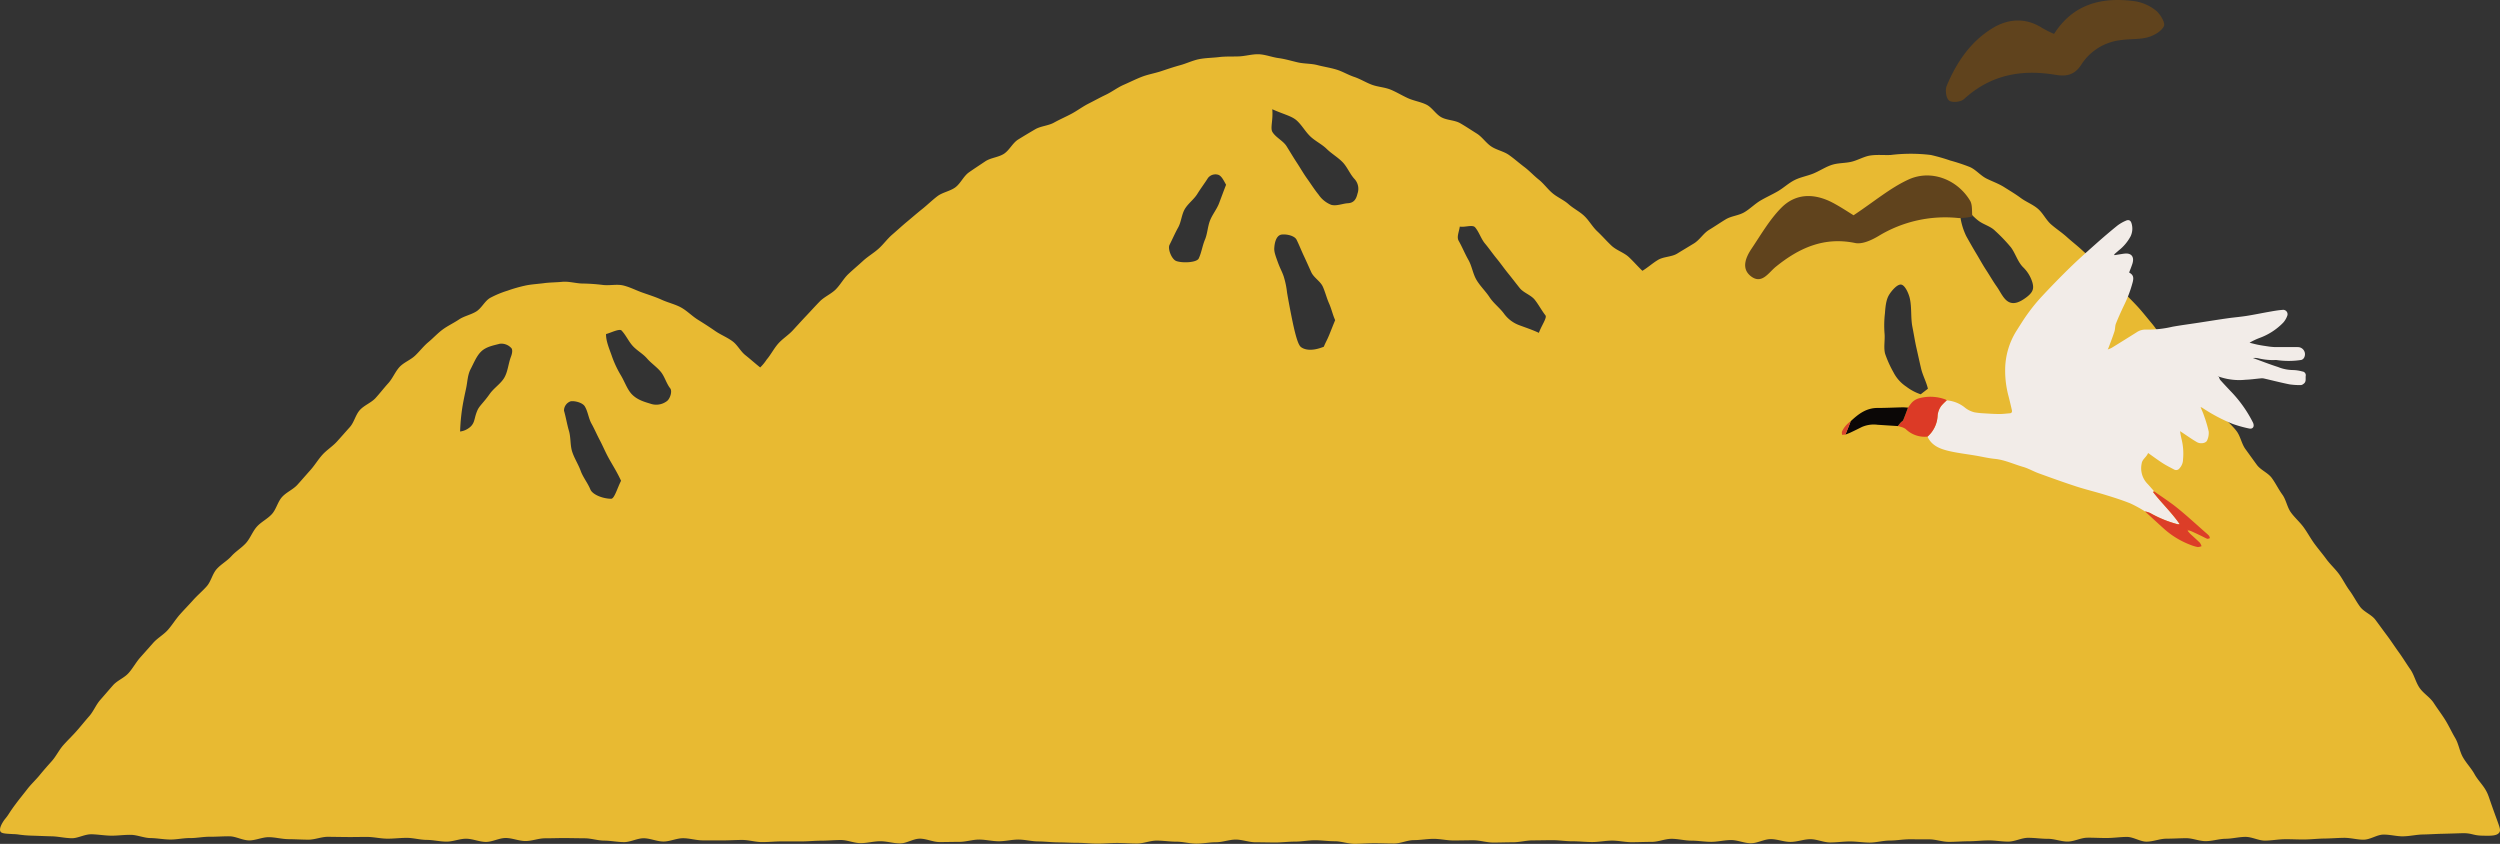 <svg xmlns="http://www.w3.org/2000/svg" width="696.636" height="235.139" viewBox="0 0 696.636 235.139">
  <rect x="0" y="0" width="696.636" height="235.139" fill="#333333" stroke="none"/>
  <g id="Group_10930" data-name="Group 10930" transform="translate(-640.5 -4029.5)">
    <g id="Group_11396" data-name="Group 11396" transform="translate(1153.739 4090.844)">
      <path id="Path_595" data-name="Path 595" d="M721.852,216.876c.51-.742.065-1.54-1.577-6.1-1.456-4.053-1.4-4.211-2.022-5.4-.881-1.7-2.365-3.07-3.283-4.74s-2.3-3.07-3.247-4.73-1.178-3.719-2.152-5.361-1.762-3.4-2.764-5.018-2.18-3.144-3.218-4.749-2.885-2.653-3.961-4.23-1.484-3.608-2.579-5.166-2.078-3.209-3.2-4.749-2.152-3.163-3.3-4.684c-1.085-1.447-2.143-2.922-3.228-4.369s-3.172-2.152-4.248-3.608-1.892-3.107-2.968-4.564-1.864-3.126-2.94-4.591-2.458-2.69-3.525-4.155-2.254-2.838-3.321-4.3-1.92-3.079-2.987-4.545-2.486-2.671-3.543-4.137-1.326-3.515-2.393-4.981-1.855-3.135-2.922-4.6-3.107-2.217-4.174-3.673-2.124-2.94-3.191-4.406-1.354-3.5-2.43-4.953-2.542-2.634-3.627-4.081-2.143-2.922-3.237-4.369-1.744-3.219-2.838-4.666-2.606-2.569-3.71-4-2.115-2.95-3.228-4.378-2.56-2.6-3.682-4.016c-1.159-1.475-2.115-3.107-3.33-4.545s-2.365-2.912-3.617-4.313-2.606-2.7-3.9-4.063-2.773-2.523-4.1-3.859-2.226-3.089-3.571-4.387-2.829-2.477-4.2-3.757-2.875-2.421-4.267-3.682-2.987-2.291-4.4-3.525-2.254-3.135-3.673-4.35c-1.447-1.243-3.3-1.92-4.768-3.005-1.521-1.132-3.117-2.068-4.656-3.042-1.6-1.011-3.376-1.6-5-2.43-1.679-.872-2.959-2.532-4.656-3.209a51.986,51.986,0,0,0-5.333-1.762,52.606,52.606,0,0,0-5.417-1.549,45.975,45.975,0,0,0-11.214,0c-1.837.074-3.729-.13-5.584.13-1.818.25-3.506,1.317-5.333,1.753-1.781.427-3.738.3-5.528.89-1.734.575-3.311,1.651-5.055,2.375-1.688.7-3.6,1-5.287,1.855-1.632.816-3.024,2.152-4.656,3.107-1.586.918-3.265,1.67-4.851,2.6-1.568.937-2.885,2.3-4.462,3.237s-3.645,1.039-5.222,1.994c-1.558.946-3.07,1.985-4.647,2.94-1.558.955-2.6,2.783-4.165,3.747-1.549.946-3.126,1.883-4.693,2.848s-3.8.816-5.38,1.781c-1.558.946-2.727,2.05-4.313,3.015-1.336-1.252-2.384-2.514-3.794-3.831-1.354-1.261-3.386-1.846-4.786-3.144-1.363-1.271-2.606-2.718-3.988-4.016-1.373-1.28-2.3-3.052-3.682-4.341-1.317-1.224-3.005-2.05-4.341-3.237s-3.089-1.9-4.461-3.052-2.43-2.681-3.831-3.794-2.625-2.477-4.063-3.543c-1.438-1.085-2.783-2.291-4.248-3.321s-3.413-1.363-4.907-2.356-2.541-2.671-4.063-3.617-3.024-1.957-4.582-2.857-3.645-.807-5.232-1.651-2.616-2.755-4.22-3.543-3.478-1.048-5.12-1.79-3.172-1.7-4.833-2.384-3.553-.742-5.241-1.373c-1.67-.621-3.219-1.614-4.925-2.18s-3.283-1.549-5-2.059-3.515-.779-5.259-1.234-3.608-.343-5.361-.733c-1.836-.417-3.6-.965-5.408-1.206-1.855-.25-3.673-.992-5.5-1.076-1.864-.074-3.738.519-5.575.594-1.855.074-3.729-.028-5.556.195s-3.747.213-5.556.575-3.534,1.215-5.324,1.7-3.534,1.085-5.3,1.67c-1.744.575-3.617.881-5.343,1.549S340.205,7.8,338.5,8.54c-1.688.742-3.191,1.911-4.86,2.718-1.66.788-3.256,1.679-4.888,2.5s-3.117,1.957-4.73,2.82-3.3,1.586-4.9,2.477-3.682.946-5.268,1.874-3.163,1.874-4.721,2.838-2.439,3-3.979,3.988-3.673,1.076-5.194,2.1-3.07,2.022-4.564,3.079-2.3,3.079-3.775,4.165-3.552,1.363-5.009,2.477-2.773,2.412-4.2,3.552-2.81,2.347-4.22,3.515-2.755,2.421-4.146,3.617-2.467,2.736-3.831,3.951-2.987,2.152-4.332,3.395-2.764,2.412-4.09,3.673-2.208,2.977-3.506,4.267-3.154,2.031-4.434,3.339-2.5,2.671-3.766,4.007-2.486,2.681-3.729,4.035-2.875,2.347-4.09,3.719-2.05,3.089-3.246,4.48a12.68,12.68,0,0,1-1.772,2.152c-1.336-1.048-2.783-2.347-4.137-3.423-1.336-1.057-2.17-2.81-3.543-3.84-1.53-1.141-3.386-1.855-4.935-2.94-1.568-1.095-3.181-2.115-4.786-3.117-1.623-1.02-3-2.477-4.656-3.386-1.679-.918-3.627-1.345-5.352-2.133s-3.552-1.363-5.352-1.994-3.515-1.549-5.37-2c-1.837-.445-3.859.093-5.76-.158a50.908,50.908,0,0,0-5.63-.39c-1.864-.028-3.766-.659-5.7-.473-1.66.167-3.4.148-5.111.38-1.688.223-3.451.306-5.111.659a41.107,41.107,0,0,0-4.981,1.428,27.377,27.377,0,0,0-4.814,2c-1.521.872-2.384,2.866-3.886,3.794s-3.367,1.261-4.832,2.245-3.107,1.735-4.526,2.783-2.634,2.393-3.988,3.515-2.43,2.569-3.71,3.775-3.144,1.874-4.332,3.163c-1.224,1.336-1.9,3.163-3.117,4.5s-2.319,2.783-3.534,4.118-3.154,2.013-4.378,3.348-1.6,3.432-2.81,4.777-2.393,2.708-3.608,4.044-2.82,2.319-4.035,3.664-2.143,2.931-3.348,4.276-2.384,2.718-3.6,4.063-3.089,2.087-4.295,3.423-1.614,3.413-2.829,4.758-2.987,2.17-4.192,3.515-1.827,3.219-3.033,4.563-2.848,2.3-4.053,3.645-2.912,2.254-4.109,3.6-1.577,3.45-2.773,4.8-2.606,2.523-3.812,3.877-2.477,2.634-3.673,3.988-2.143,2.931-3.339,4.285-2.894,2.263-4.09,3.617-2.4,2.708-3.6,4.053-2.059,3.005-3.265,4.359-3.135,2.05-4.332,3.4-2.365,2.736-3.562,4.09-1.874,3.172-3.07,4.526-2.319,2.773-3.515,4.128-2.514,2.606-3.71,3.951-1.994,3.07-3.191,4.424c-1.15,1.289-2.291,2.569-3.386,3.914s-2.384,2.514-3.441,3.886-2.161,2.7-3.191,4.09c-1.623,2.17-1.855,2.7-2.393,3.45-.3.408-.519.668-.621.788-.547.677-1.846,2.653-1.261,3.553.315.5,1.336.557,3.367.668.315.019.677.019,1.271.074a33.142,33.142,0,0,0,4.22.371c1.651.046,3.478.139,5.482.185,1.707.037,3.534.492,5.482.529,1.744.028,3.6-1.132,5.519-1.1,1.753.028,3.58.362,5.491.39,1.762.019,3.6-.26,5.491-.232,1.772.019,3.59.872,5.472.9,1.79.019,3.617.39,5.491.408,1.79.019,3.627-.427,5.491-.408,1.8.019,3.636-.38,5.5-.371,1.8.019,3.627-.139,5.491-.121,1.8.009,3.627,1.122,5.491,1.141,1.8.019,3.636-.909,5.5-.9,1.809.019,3.636.538,5.491.557,1.809.009,3.645.13,5.5.139,1.809.009,3.645-.807,5.5-.8,1.818.019,3.645.056,5.5.065,1.818.019,3.645-.037,5.5-.028,1.818.019,3.645.473,5.5.482,1.809.019,3.645-.232,5.5-.223,1.818.009,3.645.557,5.5.566,1.818.009,3.645.473,5.491.482,1.827.009,3.664-.816,5.51-.807,1.818.009,3.654.881,5.5.89,1.818,0,3.664-1.1,5.51-1.094,1.818,0,3.654.835,5.5.844,1.818.009,3.655-.77,5.5-.761,1.827,0,3.664-.074,5.51-.065,1.818.009,3.645.056,5.482.065,1.818,0,3.645.64,5.482.649,1.818.009,3.654.408,5.491.417,1.818,0,3.655-1.076,5.491-1.076,1.818.009,3.645.9,5.482.909s3.664-.928,5.5-.918c1.818,0,3.645.6,5.491.6,1.818.009,3.655.009,5.491.009s3.655-.13,5.491-.13,3.655.594,5.491.6,3.664-.195,5.5-.195,3.664-.009,5.5,0,3.654-.2,5.491-.2,3.664-.186,5.5-.186,3.664.872,5.5.872,3.664-.529,5.5-.529,3.664.6,5.5.6,3.664-1.317,5.51-1.317c1.827,0,3.655.946,5.5.946,1.827,0,3.664-.056,5.5-.056s3.664-.64,5.5-.64,3.664.473,5.491.473,3.664-.482,5.5-.473,3.655.51,5.491.519,3.664.25,5.5.26,3.664.13,5.5.13,3.664.223,5.5.223,3.664-.186,5.5-.186,3.664.158,5.5.158,3.673-.816,5.5-.816,3.673.3,5.51.3,3.664.538,5.5.547,3.673-.39,5.519-.39,3.673-.742,5.51-.742,3.673.751,5.519.751,3.673.056,5.519.056,3.673-.241,5.51-.241,3.682-.38,5.519-.38,3.673.278,5.51.278,3.682.714,5.519.714,3.682-.167,5.519-.167,3.682.093,5.519.083,3.682-.946,5.519-.946,3.682-.352,5.519-.352,3.682.454,5.519.454,3.682-.056,5.519-.056,3.692.631,5.528.631,3.682-.074,5.519-.074,3.682-.529,5.519-.529,3.692-.056,5.528-.056,3.682.315,5.519.306,3.692.213,5.528.213,3.682-.4,5.528-.4,3.682.455,5.519.445,3.692-.093,5.528-.093,3.682-.853,5.519-.853,3.692.51,5.528.51,3.682.334,5.519.334c1.855-.009,3.692-.5,5.528-.5s3.692.89,5.528.89,3.682-1.15,5.519-1.15,3.692.788,5.519.779c1.846,0,3.692-.751,5.519-.761,1.855,0,3.692.909,5.528.909s3.692-.269,5.519-.278c1.846,0,3.692.315,5.519.315,1.855-.009,3.692-.557,5.519-.566,1.846,0,3.692-.343,5.519-.352,1.846,0,3.692.028,5.519.019,1.846-.009,3.692.714,5.519.7,1.846,0,3.682-.158,5.51-.167,1.855-.009,3.692-.232,5.51-.241,1.855-.009,3.692.343,5.519.334,1.846-.009,3.682-1.057,5.5-1.057,1.855-.009,3.692.288,5.51.278,1.855-.009,3.692.779,5.51.77,1.855-.009,3.682-1.067,5.5-1.076,1.846-.019,3.682.1,5.5.083,1.855-.009,3.682-.288,5.5-.3,1.846-.009,3.692,1.326,5.5,1.317,1.855-.009,3.682-.816,5.491-.826,1.855-.009,3.692-.121,5.5-.139,1.855-.009,3.692.844,5.51.825,1.855-.009,3.682-.64,5.491-.659,1.864-.019,3.692-.51,5.5-.529,1.864-.019,3.71,1.048,5.51,1.039,1.874-.019,3.7-.371,5.5-.39,1.874-.019,3.7.093,5.5.074,1.874-.019,3.7-.241,5.491-.26,1.874-.019,3.7-.176,5.491-.2,1.883-.019,3.719.538,5.5.519,1.892-.028,3.7-1.391,5.472-1.419,1.9-.028,3.738.51,5.491.482,1.929-.028,3.747-.482,5.482-.51,1.957-.037,3.785-.167,5.5-.2,1.994-.046,3.822-.111,5.482-.158,2.69-.074,3.005.621,5.5.677,2.532.065,4.2.1,4.879-.881M454.237,77.642c-1.892-.881-3.738-1.484-5.4-2.106a9.212,9.212,0,0,1-4.378-3.321c-1.2-1.6-2.875-2.829-3.97-4.5s-2.6-3.079-3.627-4.8-1.28-3.868-2.263-5.593-1.735-3.608-2.718-5.333c-.6-1.076.083-2.421.315-3.961,1.4.269,3.552-.631,4.276.223,1.122,1.326,1.633,3.181,2.755,4.517s2.1,2.783,3.209,4.128,2.1,2.783,3.2,4.137,2.152,2.736,3.237,4.1,3.163,1.948,4.239,3.321,1.892,2.95,2.959,4.322c.492.64-1.132,2.866-1.836,4.86m-74.3-62.312c3.265,1.475,5.473,1.883,6.892,3.209,1.4,1.289,2.337,3.052,3.719,4.369s3.2,2.152,4.564,3.488,3.079,2.31,4.406,3.664,2.041,3.321,3.339,4.712a4.031,4.031,0,0,1,.835,4.072c-.38,1.6-1.02,2.606-2.745,2.69-1.345.074-3.079.844-4.563.445a7.594,7.594,0,0,1-3.525-2.829c-1.141-1.391-2.087-2.912-3.144-4.387-1.048-1.456-1.929-3.015-2.922-4.526s-1.9-3.052-2.857-4.582-2.968-2.412-3.924-3.933c-.714-1.15.213-3.256-.074-6.391M397.462,74.1c-.649,1.586-1.159,2.885-1.623,4.035-.621,1.53-1.03,2.124-1.54,3.376-3.868,1.549-5.677.557-6.242.176-.473-.325-1.206-1-2.588-7.791-.974-4.786-1.419-7.55-1.419-7.55a23.2,23.2,0,0,0-.946-4.489c-.529-1.521-.89-1.92-1.651-4.007-.7-1.929-1.039-2.912-.946-3.951.028-.362.195-3.46,2.115-3.655,1.484-.148,3.562.38,4.09,1.447.742,1.493,1.336,3.042,2.041,4.536s1.373,3.024,2.059,4.526c.705,1.521,2.542,2.514,3.219,4.026s1.067,3.172,1.735,4.666c.686,1.53,1.02,3.172,1.7,4.656M562.639,93.206c-.686.529-1.326,1.03-2.013,1.558a13.83,13.83,0,0,1-4.026-2.143,10.505,10.505,0,0,1-3.58-4.026A30.014,30.014,0,0,1,550.7,83.43c-.454-1.8.037-3.849-.158-5.7a29.433,29.433,0,0,1,.121-5.537c.158-2.189.38-3.9,1.178-5.185.677-1.095,2.282-3.005,3.367-2.81s2.069,2.5,2.365,3.757c.612,2.625.223,5.473.76,8.125.39,1.92.677,3.877,1.113,5.788s.844,3.84,1.3,5.751,1.447,3.673,1.892,5.584M198.477,118.862c-.992,1.9-1.846,5.009-2.746,5.009-2.226,0-5.194-1.1-5.816-2.616-.733-1.79-2.031-3.348-2.69-5.166s-1.772-3.488-2.365-5.324-.352-3.942-.9-5.8-.844-3.775-1.382-5.63a2.744,2.744,0,0,1,1.874-2.625c1.076-.167,3.274.334,3.933,1.438.872,1.438,1.02,3.3,1.846,4.777s1.475,3.024,2.263,4.508,1.447,3.042,2.226,4.536c1.132,2.152,2.5,4.155,3.757,6.892m373.151-73.9c.557-.547,1.057-1.067,1.623-1.6,1.354.955,2.43,2.356,3.821,3.283s3.117,1.373,4.276,2.551a45.9,45.9,0,0,1,4.452,4.656c1.252,1.725,1.855,3.979,3.339,5.482a9.766,9.766,0,0,1,2.606,4.248c.436,1.568.315,2.634-1.568,4.081-1.809,1.382-3.5,2.143-5.009,1.373-1.484-.761-2.319-2.848-3.367-4.313-1.048-1.484-1.948-3.07-2.95-4.6s-1.855-3.126-2.8-4.675c-.946-1.568-1.827-3.144-2.718-4.73a18.5,18.5,0,0,1-1.707-5.751m-204.56-8.589c-.668,1.707-1.289,3.4-1.929,5.1-.649,1.716-1.892,3.191-2.551,4.879-.658,1.707-.7,3.645-1.41,5.324s-.946,3.58-1.725,5.222c-.547,1.187-4.6,1.345-6.27.723-1.28-.473-2.439-3.395-1.864-4.517.816-1.6,1.512-3.246,2.393-4.814s.946-3.608,1.864-5.157,2.532-2.671,3.478-4.2,2.041-2.968,3-4.489a2.652,2.652,0,0,1,2.866-.844c.9.334,1.438,1.5,2.152,2.773m-172.783,41.6c1.215-.3,3.747-1.6,4.332-.983,1.206,1.271,1.929,2.987,3.107,4.285s2.838,2.17,3.988,3.5,2.69,2.337,3.812,3.692,1.558,3.256,2.653,4.638c.612.779-.009,2.838-.89,3.525a4.924,4.924,0,0,1-4.3.853c-1.586-.51-3.84-1.011-5.5-2.727-1.336-1.391-2.013-3.58-3.135-5.4a29.147,29.147,0,0,1-2.542-5.537c-.761-2.1-1.549-4-1.521-5.844m-40.664,27.158a55.19,55.19,0,0,1,.584-6.474c.148-.955.408-2.458,1.067-5.454.408-1.855.417-3.794,1.261-5.426.909-1.734,1.66-3.673,2.931-4.916,1.428-1.4,3.506-1.725,5.231-2.189a3.744,3.744,0,0,1,3.117,1.122c.519.436.343,1.54-.019,2.477-.77,1.976-.863,4.4-2.041,6.15-1.048,1.568-2.773,2.662-3.877,4.23-1.679,2.393-2.875,3.311-3.423,4.554-.928,2.124-.649,3.293-1.855,4.508a5.355,5.355,0,0,1-2.977,1.419" transform="translate(-538.655 -46.234)" fill="#e8ba32"/>
      <path id="Path_44585" data-name="Path 44585" d="M965.942,112.727a36.381,36.381,0,0,0-4.088-2.232c-2.3-.924-4.68-1.675-7.053-2.4-2.674-.826-5.4-1.472-8.061-2.338-3.5-1.14-6.96-2.391-10.42-3.646-1.48-.539-2.872-1.366-4.379-1.8-2.612-.747-5.091-1.953-7.853-2.227-1.8-.177-3.575-.61-5.365-.915-2.373-.4-4.773-.681-7.119-1.206-2.559-.574-5.038-1.414-6.284-4.074a8.3,8.3,0,0,0,2.8-5.59A5.332,5.332,0,0,1,909.2,83.26a18.008,18.008,0,0,1,1.485-1.476,9.1,9.1,0,0,1,4.923,1.9,6.876,6.876,0,0,0,2.784,1.423,19.776,19.776,0,0,0,2.5.278c1.472.093,2.948.19,4.419.2.977.009,1.958-.128,2.934-.2.583-.044.7-.42.588-.9q-.418-1.836-.875-3.668a27.5,27.5,0,0,1-.994-7.68,20.6,20.6,0,0,1,3.107-10.663c1.025-1.591,2-3.222,3.115-4.751a49.587,49.587,0,0,1,3.77-4.658c2.594-2.788,5.246-5.528,7.972-8.189,2.391-2.333,4.892-4.552,7.389-6.77,1.914-1.7,3.862-3.367,5.855-4.976a11.067,11.067,0,0,1,2.435-1.419c.818-.367,1.352-.071,1.586.787a4.974,4.974,0,0,1-.287,3.588,12.475,12.475,0,0,1-3.31,3.924c-.42.362-.835.729-1.251,1.092.031.071.062.146.088.217.628-.1,1.251-.2,1.878-.3.345-.053.689-.11,1.034-.141,1.821-.159,2.678.928,2.068,2.846-.265.826-.605,1.631-.906,2.435,1.1.61,1.352,1.259,1,2.669a35.172,35.172,0,0,1-2.475,6.58c-.782,1.64-1.533,3.3-2.205,4.989-.265.667-.181,1.463-.4,2.157-.433,1.366-.963,2.7-1.458,4.048-.119.327-.256.65-.389.972a.246.246,0,0,0-.084.04c-.013.013-.013.044-.018.066.035-.035.071-.066.106-.1a7.2,7.2,0,0,0,1.039-.424q3.5-2.148,6.973-4.34a4.313,4.313,0,0,1,2.678-.751,29.819,29.819,0,0,0,7.292-.8c2.4-.429,4.83-.742,7.247-1.114,2.691-.411,5.378-.848,8.069-1.233,1.8-.256,3.615-.4,5.409-.685,2.068-.327,4.119-.76,6.182-1.122,1.237-.217,2.479-.446,3.725-.539a1.226,1.226,0,0,1,1.352,1.7,5.75,5.75,0,0,1-1.118,1.865,17.56,17.56,0,0,1-6.593,4.256,18.458,18.458,0,0,0-2.775,1.326c.791.194,1.573.411,2.369.57.853.172,1.719.3,2.581.424a15.757,15.757,0,0,0,1.98.212c2.192.027,4.379,0,6.571.013a1.989,1.989,0,0,1,1.7,2.943,1.308,1.308,0,0,1-.764.632,22.963,22.963,0,0,1-6.717.057,3,3,0,0,0-.844-.018,17.585,17.585,0,0,1-4.583-.526,4.85,4.85,0,0,0-1.339-.044c2.324.844,4.631,1.754,6.987,2.506a11.374,11.374,0,0,0,4.189.844,10.691,10.691,0,0,1,2.576.4,1.048,1.048,0,0,1,.941,1.277c-.071.787.208,1.657-.645,2.2a1.375,1.375,0,0,1-.636.309,19.351,19.351,0,0,1-3.248-.2c-2.36-.473-4.693-1.078-7.04-1.617a2.678,2.678,0,0,0-.84-.062c-1.463.128-2.921.345-4.388.4a17.039,17.039,0,0,1-7.172-.8.786.786,0,0,0-.208-.027c-.08-.062-.155-.128-.234-.19-.022.044-.044.084-.066.128.1.022.2.044.3.062a2.736,2.736,0,0,0,.331.84c.932,1.052,1.9,2.073,2.864,3.1A35.223,35.223,0,0,1,996,87.935c.526,1.1.018,1.944-1.114,1.675a35.375,35.375,0,0,1-4.432-1.233,47.008,47.008,0,0,1-8.555-4.525c-.084-.053-.186-.08-.491-.212.358.871.689,1.569.928,2.3a36.622,36.622,0,0,1,1.343,4.512,4.94,4.94,0,0,1-.415,2.431c-.323.888-1.922,1.078-2.828.557-1.423-.813-2.762-1.785-4.132-2.687-.137-.088-.274-.177-.605-.393a22.728,22.728,0,0,0,.464,2.4,16.728,16.728,0,0,1,.367,5.444,3.692,3.692,0,0,1-.972,2.5,1.148,1.148,0,0,1-1.489.362c-1.074-.574-2.174-1.118-3.2-1.777-1.348-.866-2.629-1.825-4.079-2.846-.442,1.184-1.609,1.7-1.781,2.917A6.216,6.216,0,0,0,966.5,104.9c.7.725,1.339,1.507,2.006,2.263-.128.035-.261.066-.384.1,2.36,3.089,5.215,5.727,7.464,9.011a2.969,2.969,0,0,1-.645,0,32.067,32.067,0,0,1-7.566-3.1,6.8,6.8,0,0,0-1.454-.455Z" transform="translate(-881.456 -31.561)" fill="#f2ece8"/>
      <path id="Path_44586" data-name="Path 44586" d="M900.259,143.947a16.729,16.729,0,0,0-1.485,1.476,5.332,5.332,0,0,0-1.074,3.036,8.309,8.309,0,0,1-2.8,5.59,7.613,7.613,0,0,1-6.1-2.13,4.08,4.08,0,0,0-1.374-.6,6.7,6.7,0,0,0-.791-.208c.274-.34.539-.689.831-1.012.208-.23.557-.38.663-.641.477-1.149.893-2.324,1.335-3.487.27-.367.521-.747.809-1.1a4.347,4.347,0,0,1,2.439-1.556,12.088,12.088,0,0,1,7.132.358,2.126,2.126,0,0,1,.424.278Z" transform="translate(-871.025 -93.723)" fill="#dc3a26"/>
      <path id="Path_44587" data-name="Path 44587" d="M1042.494,208.22a6.794,6.794,0,0,1,1.454.455,32.039,32.039,0,0,0,7.566,3.1,2.969,2.969,0,0,0,.645,0c-2.254-3.283-5.109-5.922-7.464-9.011.124-.031.252-.066.385-.1,2.183,1.556,4.45,3.009,6.527,4.693,2.713,2.2,5.276,4.578,7.9,6.881a6.908,6.908,0,0,1,.849.8,1.782,1.782,0,0,1,.2.645c-.247.057-.539.225-.738.155-.557-.208-1.074-.521-1.617-.782-.924-.442-1.843-.879-2.775-1.3a7.874,7.874,0,0,0-.844-.283c-.053.071-.106.146-.159.217a10.3,10.3,0,0,0,.707.809c.875.818,1.785,1.6,2.638,2.444a3.311,3.311,0,0,1,.468.955,2.9,2.9,0,0,1-1.056.252,10.955,10.955,0,0,1-1.918-.566,23.6,23.6,0,0,1-7.711-4.728c-1.7-1.533-3.372-3.089-5.06-4.631Zm11.879,5.17-.075-.075a1.009,1.009,0,0,0-.066.141c0,.018.044.044.066.071.026-.044.053-.093.075-.137Z" transform="translate(-958.008 -127.054)" fill="#dc3e28"/>
      <path id="Path_44588" data-name="Path 44588" d="M871,149.672c-.437,1.167-.853,2.342-1.335,3.487-.11.261-.455.411-.663.641-.292.323-.557.676-.831,1.012q-2.824-.179-5.643-.362a8.3,8.3,0,0,0-4.41.632c-1.03.517-2.068,1.03-3.111,1.52-.469.221-.963.393-1.445.588.362-.9.725-1.79,1.078-2.687.137-.345.265-.694.393-1.039,2.112-1.984,4.335-3.7,7.455-3.7,2.316,0,4.627-.119,6.943-.172.521-.013,1.043.053,1.564.08Z" transform="translate(-852.569 -97.429)" fill="#0b0706"/>
      <path id="Path_44589" data-name="Path 44589" d="M853.785,158.37c-.133.345-.256.694-.393,1.039-.358.9-.72,1.794-1.078,2.687-.314.018-.632.04-.946.057,0-.327-.119-.716.013-.972a7,7,0,0,1,2.413-2.811Z" transform="translate(-851.318 -102.331)" fill="#da442b"/>
    </g>
    <g id="Group_11397" data-name="Group 11397" transform="translate(1126.798 4029.5)">
      <path id="Path_44632" data-name="Path 44632" d="M583.319,399.526c5.426-8.491,13.465-10.35,22.535-9.119a12.585,12.585,0,0,1,5.879,2.613c1.206.98,2.638,3.417,2.211,4.321-.7,1.457-2.789,2.638-4.5,3.115-2.437.653-5.125.4-7.637.8a15.041,15.041,0,0,0-10.853,6.758c-1.859,2.939-4.17,3.417-7.135,2.914-9.572-1.633-18.214-.025-25.6,6.758-.879.8-3.291,1.055-4.145.4-.829-.628-1.156-2.964-.653-4.12,2.738-6.582,6.733-12.436,12.888-16.129,4.22-2.537,9.094-2.939,13.667,0a32.248,32.248,0,0,0,3.366,1.683Z" transform="translate(-497.251 -390.063)" fill="#60431d"/>
      <path id="Path_44633" data-name="Path 44633" d="M561.167,420.591c5.753-3.819,10.175-7.587,15.249-9.923,6.331-2.914,13.666,0,17.184,5.9.7,1.181.452,2.914.628,4.4a18.155,18.155,0,0,1-3.819.427,35.708,35.708,0,0,0-22.359,5.024c-1.909,1.131-4.5,2.336-6.456,1.934-8.717-1.809-15.676,1.382-22.158,6.632-2.035,1.658-3.894,5-6.959,2.588-2.688-2.135-1.407-5.2.2-7.612,2.638-3.919,5.05-8.14,8.341-11.456,4.12-4.145,9.37-4.02,14.445-1.306,2.286,1.231,4.422,2.663,5.7,3.442Z" transform="translate(-530.921 -360.632)" fill="#60431d"/>
    </g>
  </g>
</svg>
